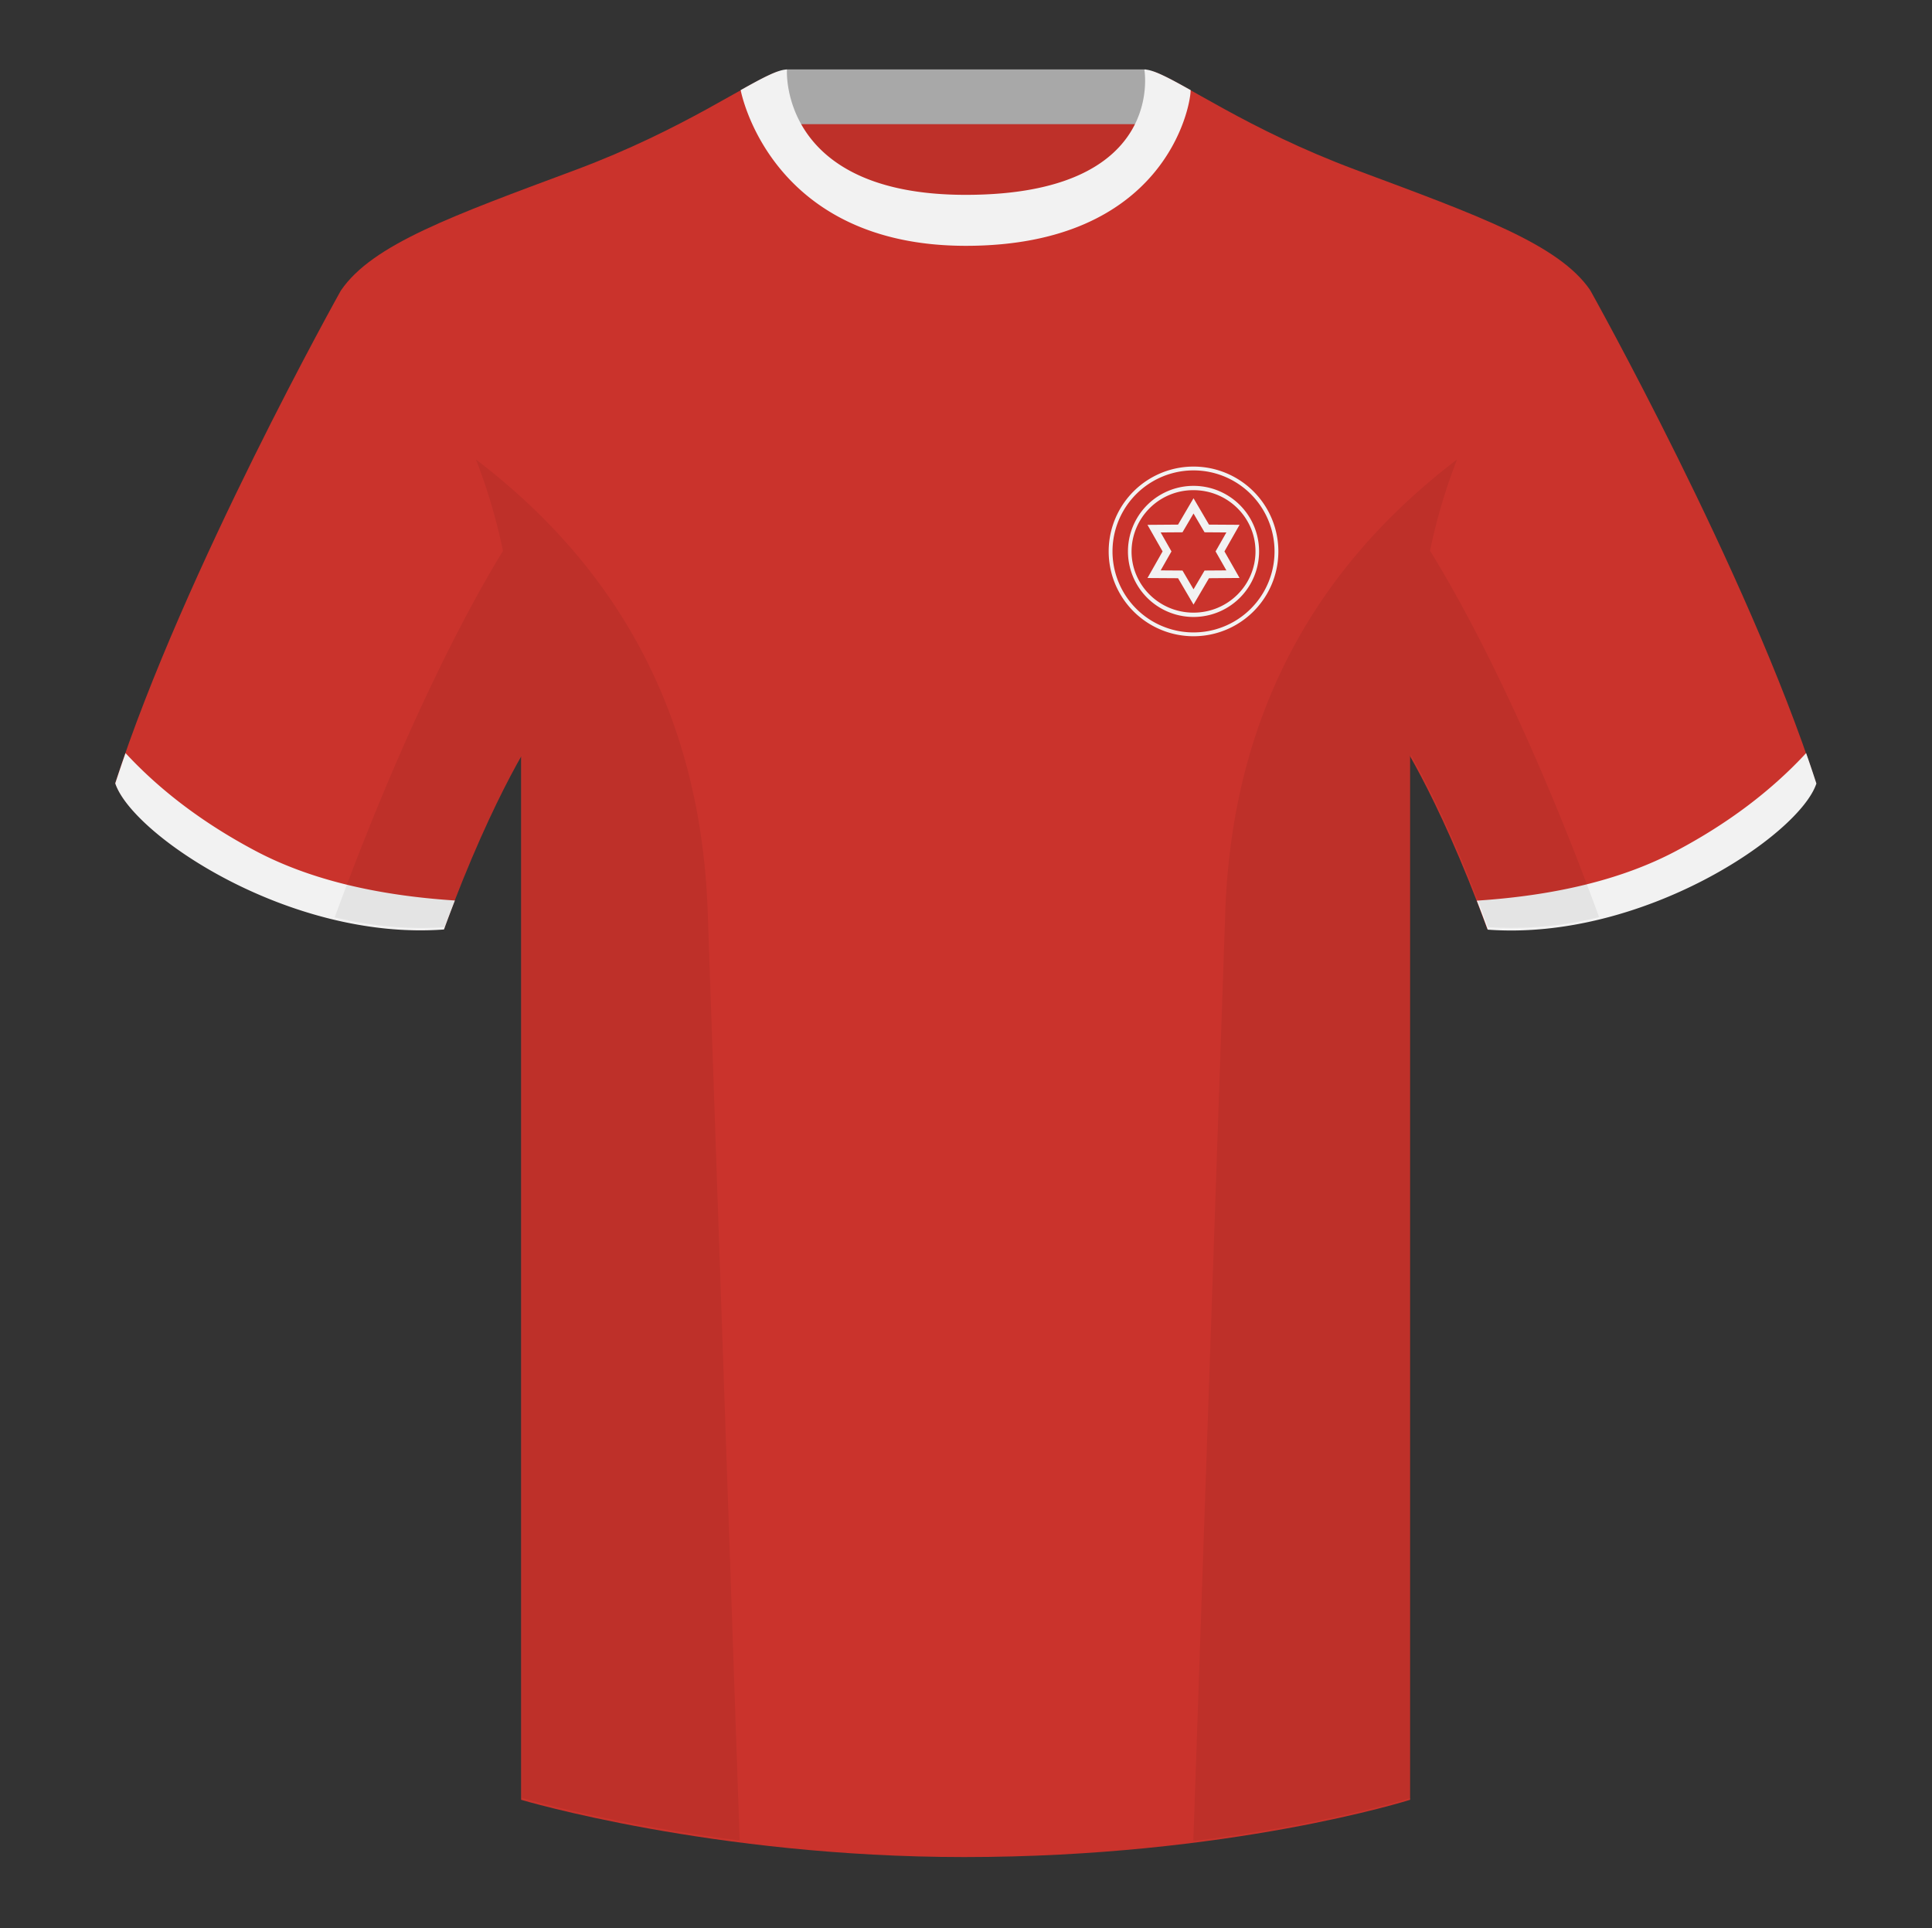 <svg xmlns="http://www.w3.org/2000/svg" width="501" height="500" fill="none"><rect width="100%" height="100%" fill="#333333" stroke="none"/><path fill="#BE3029" fill-rule="evenodd" d="M203.9 109.2h93.64V21.9H203.9v87.3Z" clip-rule="evenodd"/><path fill="#A8A8A8" fill-rule="evenodd" d="M203.76 32.2h93.46V18h-93.46v14.2Z" clip-rule="evenodd"/><path fill="#CA332C" fill-rule="evenodd" d="M88.44 75.26s-40.76 72.8-58.54 127.77c4.44 13.38 45.2 40.86 85.23 37.88 13.34-36.4 24.46-52 24.46-52s2.96-95.08-51.15-113.65m323.93 0s40.76 72.8 58.55 127.77c-4.45 13.38-45.21 40.86-85.23 37.88-13.34-36.4-24.46-52-24.46-52s-2.97-95.08 51.14-113.65" clip-rule="evenodd"/><path fill="#CA332C" fill-rule="evenodd" d="M250.4 57.7c-50.07 0-47.79-39.46-48.73-39.13-7.52 2.61-24.14 14.93-52.44 25.5-31.87 11.88-52.63 19.3-60.78 31.2 11.11 8.9 46.69 28.96 46.69 120.34v271.14s49.66 14.85 114.89 14.85c68.92 0 115.64-14.85 115.64-14.85V195.6c0-91.38 35.58-111.43 46.7-120.35-8.15-11.88-28.9-19.31-60.78-31.2-28.36-10.58-44.98-22.92-52.48-25.5-.93-.33 4.18 39.15-48.7 39.15Z" clip-rule="evenodd"/><path fill="#F2F2F2" fill-rule="evenodd" d="M468.36 195.3c.93 2.67 1.82 5.3 2.66 7.9-4.44 13.38-45.2 40.86-85.23 37.89a413.1 413.1 0 0 0-2.83-7.52c20.8-1.36 37.99-5.64 51.6-12.84 13.42-7.1 24.69-15.58 33.8-25.43Zm-435.81 0c9.1 9.83 20.36 18.3 33.77 25.4 13.61 7.2 30.83 11.48 51.64 12.83-.93 2.4-1.88 4.9-2.83 7.52-40.03 2.97-80.79-24.51-85.24-37.89.84-2.58 1.73-5.2 2.66-7.86ZM250.47 63.75c51.48 0 58.28-35.9 58.28-40.38-5.77-3.24-9.73-5.34-12-5.34 0 0 5.87 32.5-46.34 32.5-48.52 0-46.34-32.5-46.34-32.5-2.28 0-6.23 2.1-12 5.34 0 0 7.37 40.38 58.4 40.38" clip-rule="evenodd"/><path fill="#000" fill-opacity=".06" fill-rule="evenodd" d="M414.67 237.84a93.8 93.8 0 0 1-28.8 2.6c-8.2-22.38-15.55-36.9-20-44.76v270.58s-21.11 6.7-55.87 11.11l-.55-.06 8.28-240.7c2.05-59.76 31.08-95.3 60.1-117.45a148.7 148.7 0 0 0-7 23.67c7.35 11.85 24.43 42.07 43.83 94.97l.01.04ZM191.8 477.3c-34.24-4.4-56.47-11.05-56.47-11.05V195.69c-4.46 7.86-11.82 22.38-20.01 44.74-9.63.72-19.3-.33-28.51-2.52l.02-.1c19.38-52.85 36.3-83.07 43.6-94.94a148.64 148.64 0 0 0-7-23.7c29.02 22.14 58.05 57.68 60.1 117.43l8.28 240.71Z" clip-rule="evenodd"/><path fill="#F2F2F2" fill-rule="evenodd" d="M309.5 165a22 22 0 1 0 0-44 22 22 0 0 0 0 44Z" clip-rule="evenodd"/><path fill="#CA332C" fill-rule="evenodd" d="M309.5 164.01a21.01 21.01 0 1 0 0-42.02 21.01 21.01 0 0 0 0 42.02Z" clip-rule="evenodd"/><path fill="#F2F2F2" fill-rule="evenodd" d="M309.5 160a17 17 0 1 0 0-34 17 17 0 0 0 0 34Z" clip-rule="evenodd"/><path fill="#CA332C" fill-rule="evenodd" d="M309.5 158.88c8.88 0 16.07-7.11 16.07-15.88s-7.2-15.88-16.07-15.88A15.98 15.98 0 0 0 293.43 143c0 8.77 7.2 15.88 16.07 15.88Z" clip-rule="evenodd"/><path fill="#CA332C" d="m309.5 129.21-4.01 6.84-7.93.06 3.92 6.89-3.92 6.9 7.93.05 4.01 6.84 4.01-6.84 7.93-.06-3.92-6.89 3.92-6.9-7.93-.05-4.01-6.84Z"/><path fill="#F2F2F2" fill-rule="evenodd" d="m306.64 138.04-5.66.04 2.8 4.92-2.8 4.92 5.66.04 2.86 4.87 2.86-4.87 5.66-.04-2.8-4.92 2.8-4.92-5.66-.04-2.86-4.87-2.86 4.87Zm-1.15-1.99-7.93.06 3.92 6.89-3.92 6.9 7.93.05 4.01 6.84 4.01-6.84 7.93-.06-3.92-6.89 3.92-6.9-7.93-.05-4.01-6.84-4.01 6.84Z" clip-rule="evenodd"/></svg>
